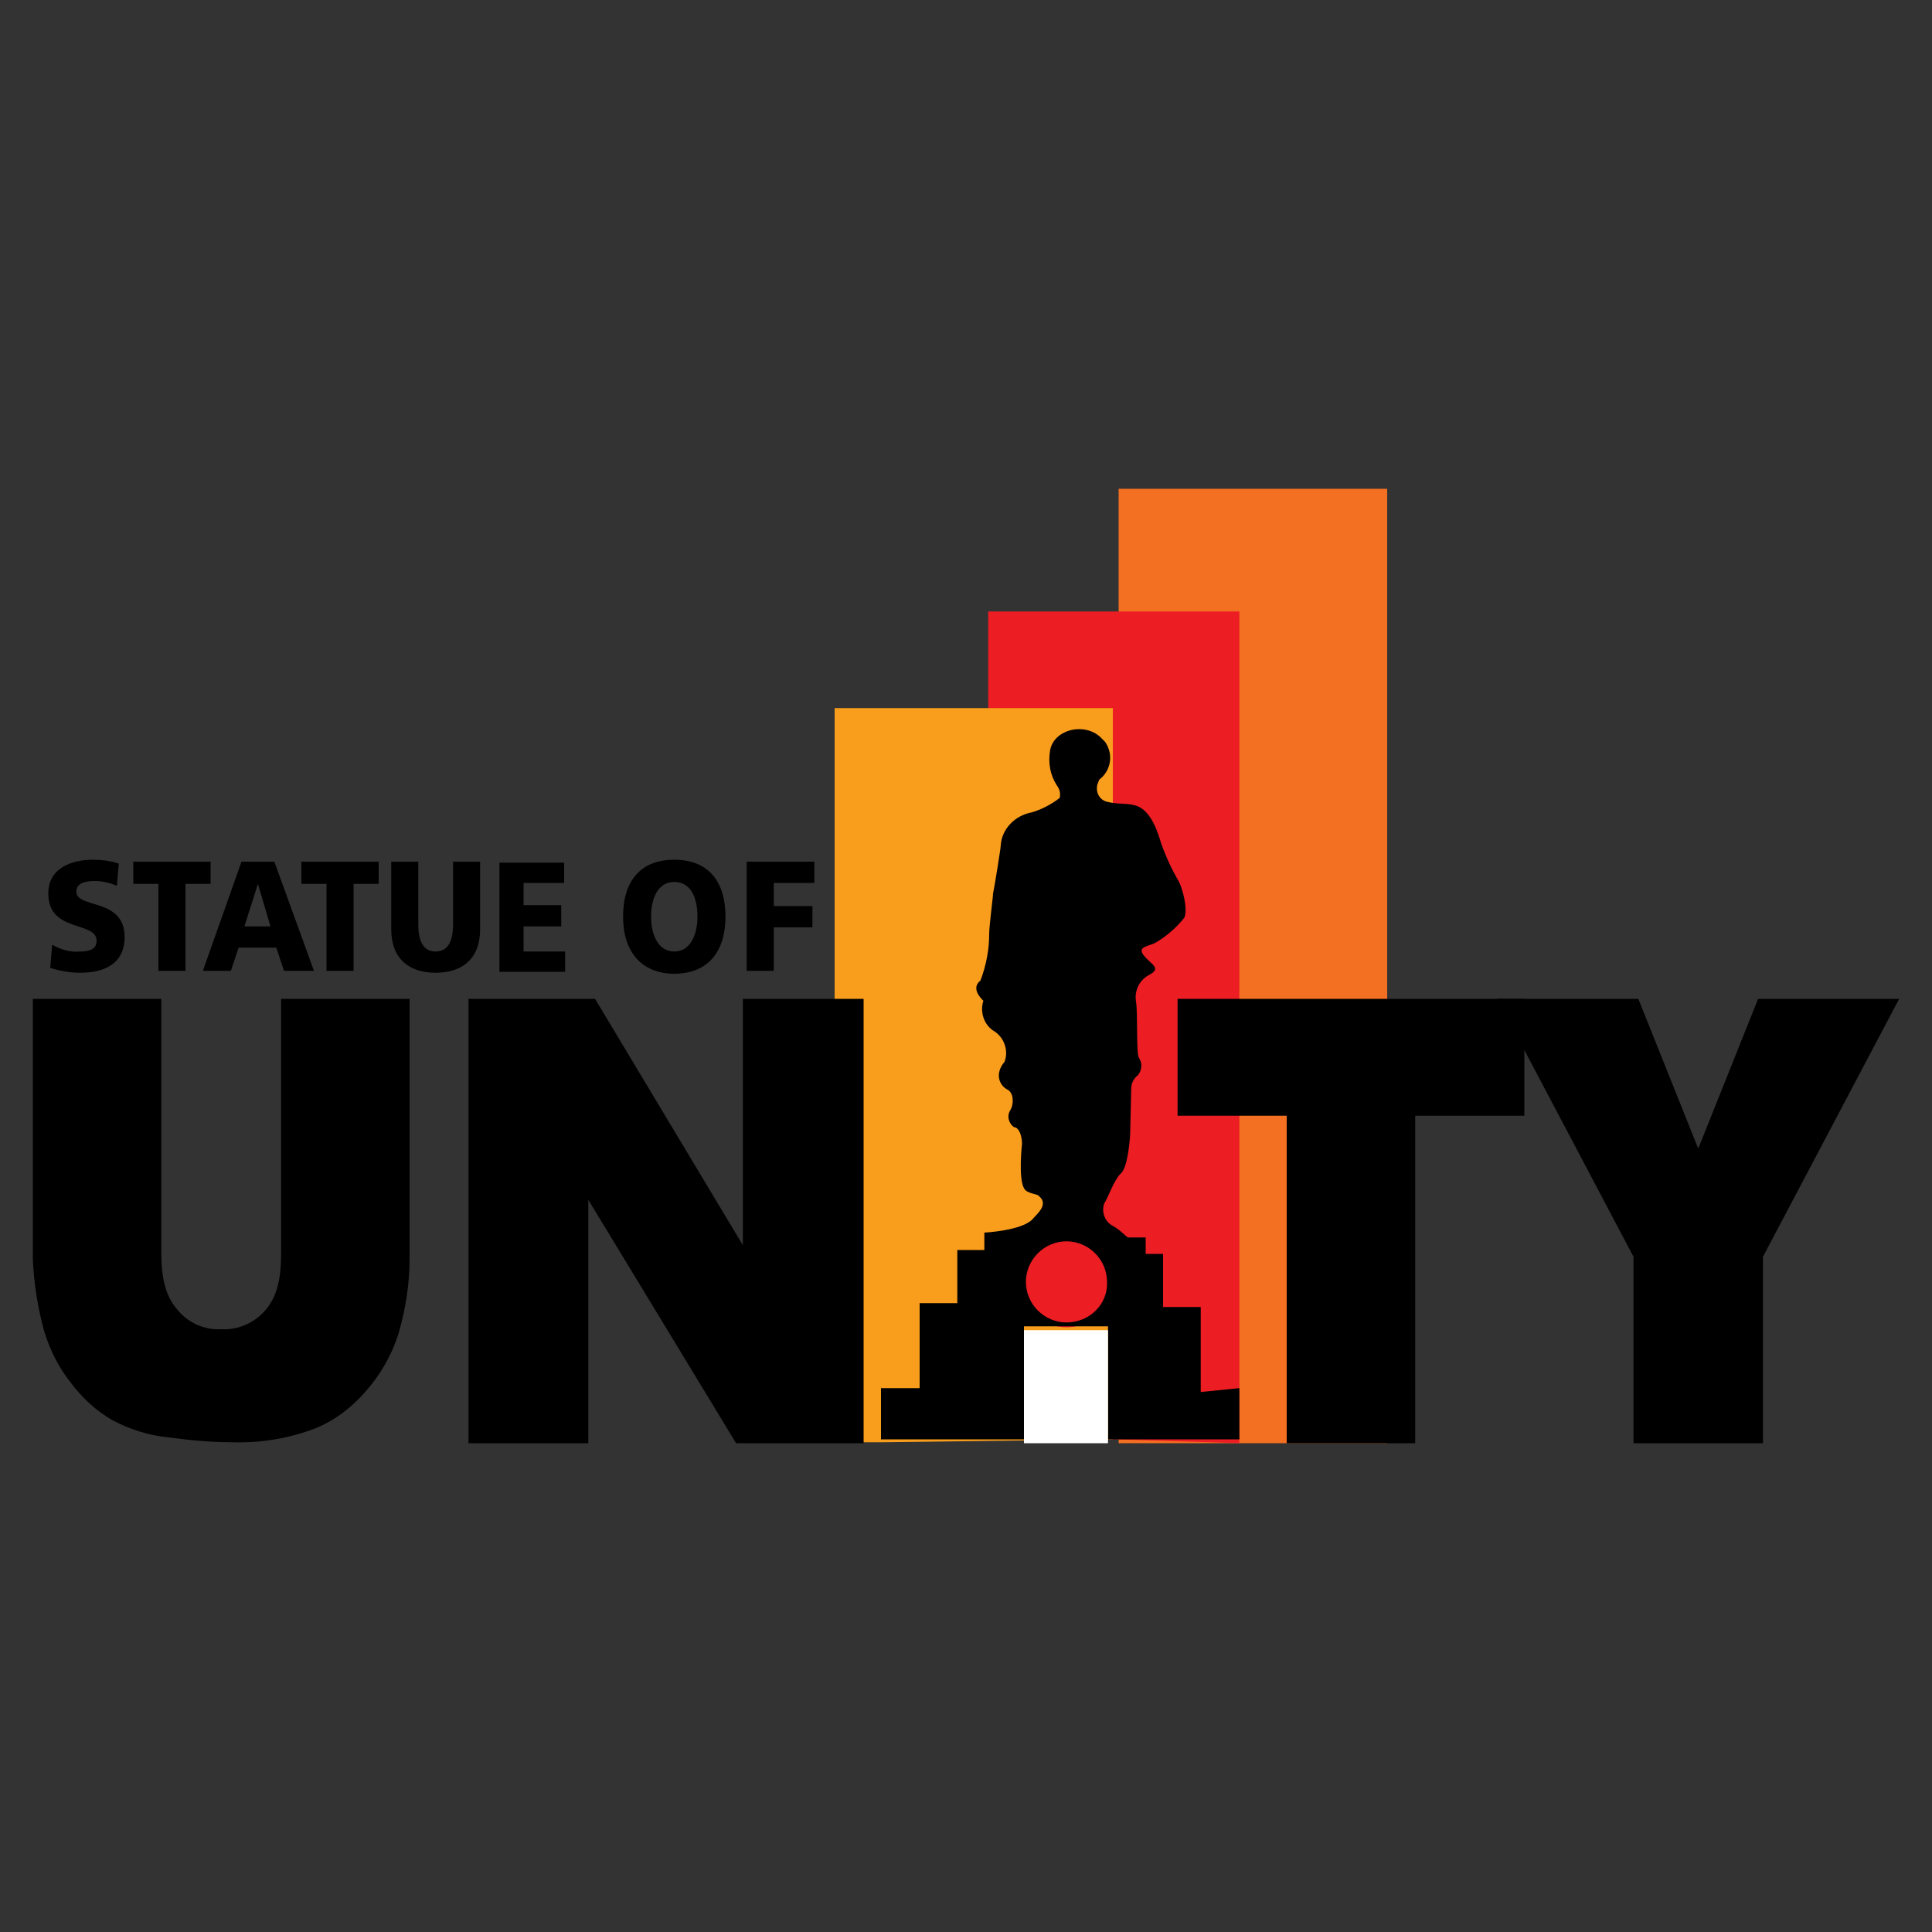 <svg xmlns="http://www.w3.org/2000/svg" xmlns:xlink="http://www.w3.org/1999/xlink" viewBox="0 0 200 200" id="statue-of-unity"><rect x="0" y="0" width="200" height="200" fill="#333333" stroke="none"/><rect width="27.8" height="98.8" x="115.8" y="50.6" fill="#f36f21"></rect><polygon fill="#ed1d24" points="102.3 148.6 128.3 149.4 128.3 63.3 102.3 63.3"></polygon><defs><rect id="a" width="193.2" height="98.8" x="3.4" y="50.6"></rect></defs><clipPath id="b"><use xlink:href="#a"></use></clipPath><g clip-path="url(#b)"><path fill="#f99d1c" d="M112.9,126.8c-1.8-1.7,1.1-5.2,2.3-6.6V73.3H86.4v76h5.1l23.7-0.3v-20.5     C114.3,128.1,113.6,127.5,112.9,126.8"></path><path d="M29.1,103.4h13.3v26.9c0,2.6-0.4,5.1-1.1,7.6c-0.7,2.3-1.9,4.4-3.5,6.2c-1.4,1.6-3.1,2.9-5,3.7     c-2.8,1.1-5.8,1.6-8.8,1.5c-2.2,0-4.3-0.2-6.5-0.5c-2.1-0.2-4-0.8-5.9-1.8c-1.7-1-3.1-2.3-4.3-3.9c-1.2-1.5-2.1-3.3-2.7-5.2     c-0.7-2.5-1.1-5.1-1.2-7.6v-26.9h13.3v26.3c0,2.5,0.4,4.4,1.6,5.8c1.1,1.4,2.8,2.2,4.6,2.1c1.8,0.1,3.5-0.7,4.6-2     c1.2-1.4,1.6-3.3,1.6-5.8L29.1,103.4z"></path><polygon points="48.5 103.4 61.6 103.4 76.9 128.9 76.9 103.4 89.4 103.4 89.4 149.4 76.2 149.4 60.9 124.2 60.9 149.4 48.5 149.4"></polygon><path fill="#ed1d24" d="M115.1,132.7c0,2.6-2.1,4.7-4.7,4.7s-4.7-2.1-4.7-4.7s2.1-4.7,4.7-4.7S115.1,130.1,115.1,132.7"></path><polygon points="121.9 103.4 157.8 103.4 157.8 115.5 146.5 115.5 146.5 149.4 133.2 149.4 133.2 115.5 121.9 115.5"></polygon><polygon points="155 103.4 169.6 103.4 175.8 118.9 182 103.4 196.6 103.4 182.5 130.1 182.5 149.4 169.1 149.4 169.1 130.1"></polygon><path d="M5.4,97.8c0.9,0.5,1.9,0.8,2.9,0.7c0.9,0,1.7-0.2,1.7-1.1c0-2.1-5-0.8-5-4.9C5,89.8,7.5,89,9.6,89     c0.9,0,1.8,0.1,2.7,0.4l-0.2,2.3c-0.7-0.3-1.5-0.5-2.3-0.5c-0.7,0-1.9,0.1-1.9,1.1c0,1.8,5,0.6,5,4.7c0,2.9-2.3,3.7-4.6,3.7     c-1.1,0-2.1-0.2-3.1-0.5L5.4,97.8z"></path><polygon points="16.4 91.5 13.8 91.5 13.8 89.2 21.8 89.2 21.8 91.5 19.2 91.5 19.2 100.5 16.4 100.5"></polygon><path d="M25,89.2h3.4l4.1,11.3h-3.1l-0.8-2.4h-3.9l-0.8,2.4H21L25,89.2z M26.7,91.5L26.7,91.5l-1.4,4.4H28L26.7,91.5z"></path><polygon points="33.8 91.5 31.2 91.5 31.2 89.2 39.2 89.2 39.2 91.5 36.6 91.5 36.6 100.5 33.8 100.5"></polygon><path d="M49.7,96.2c0,3.1-1.9,4.5-4.6,4.5s-4.6-1.4-4.6-4.5v-7h2.8v6.5c0,1.5,0.4,2.8,1.8,2.8s1.8-1.3,1.8-2.8v-6.5h2.8V96.2     L49.7,96.2z"></path><polygon points="51.7 89.3 58.4 89.3 58.4 91.4 54.2 91.4 54.2 93.7 58.1 93.7 58.1 95.9 54.2 95.9 54.2 98.5 58.5 98.5 58.5 100.6 51.7 100.6"></polygon><path d="M69.8,89c3.5,0,5.3,2.2,5.3,5.9c0,3.6-1.8,5.9-5.3,5.9c-3.4,0-5.3-2.3-5.3-5.9C64.5,91.2,66.3,89,69.8,89 M69.8,98.5     c1.7,0,2.4-1.8,2.4-3.6c0-2-0.7-3.6-2.4-3.6s-2.4,1.7-2.4,3.6C67.4,96.7,68.1,98.5,69.8,98.5"></path><polygon points="77.3 89.2 84.3 89.2 84.3 91.4 80.1 91.4 80.1 93.8 84.1 93.8 84.1 96 80.1 96 80.1 100.5 77.3 100.5"></polygon><path d="M124.3,144.1v-8.8h-3.9v-5.5h-1.8v-1.7h-1.8c-0.2,0-0.7-0.7-1.6-1.2c-0.8-0.4-1.2-1.4-0.9-2.3c0.4-0.6,1-2.4,1.7-3.1     c0.8-0.6,1-4,1-4.3s0.1-4.1,0.1-4.5c0-0.6,0.3-1.1,0.7-1.4c0.4-0.5,0.5-1.2,0.1-1.8c-0.3-0.5-0.1-4.6-0.3-5.8s0.4-2.3,1.4-2.8     c1.3-0.7,0.1-1.1-0.6-2c-0.7-0.9,0.4-0.9,1.2-1.3c1.2-0.7,2.2-1.6,3-2.6c0.4-0.9-0.2-3.1-0.6-3.8c-0.7-1.2-1.3-2.5-1.8-3.9     c-0.3-1-1-3.4-2.6-3.9c-1-0.3-1.8-0.1-3-0.4c-0.8-0.2-1.2-1-1-1.8c0.1-0.2,0.1-0.3,0.2-0.5c1.2-0.9,1.5-2.6,0.6-3.9     c-0.1-0.1-0.2-0.2-0.3-0.3c-1.6-1.8-5-1.1-5.4,1.2c-0.2,1.3,0,2.5,0.7,3.6c0.3,0.4,0.4,0.8,0.3,1.3c-0.9,0.7-1.9,1.2-2.9,1.5     c-1.7,0.3-3.1,1.7-3.2,3.4c0,0.3-0.7,4.6-0.8,5c0,0.4-0.4,3.3-0.4,4.2c0,1.6-0.3,3.2-0.9,4.8c-1,0.8,0,1.8,0.3,2.1     c-0.4,1.2,0.1,2.6,1.2,3.2c1,0.7,1.4,2,1,3.1c-1.1,1.3-0.5,2.5,0.3,2.9c0.6,0.3,0.7,1.4,0.3,2.1c-0.4,0.6-0.2,1.4,0.4,1.8     c0,0,0,0,0.1,0c0.7,0.3,0.7,1.7,0.7,1.7s-0.4,3.5,0.2,4.6c0.2,0.4,0.7,0.5,1.4,0.7c1.3,0.9,0,1.9-0.5,2.5c-1.1,1.2-5,1.4-5,1.4     v1.8h-2.8v5.5h-3.9v8.8h-4v5.3H106v-11.7h8.7V149h13.6v-5.3L124.3,144.1z M110.4,136.9c-2.3,0-4.2-1.9-4.2-4.2     c0-2.3,1.9-4.2,4.2-4.2s4.2,1.9,4.2,4.2l0,0C114.7,135,112.8,136.9,110.4,136.9"></path><rect width="8.7" height="11.7" x="106" y="137.7" fill="#fff"></rect></g></svg>